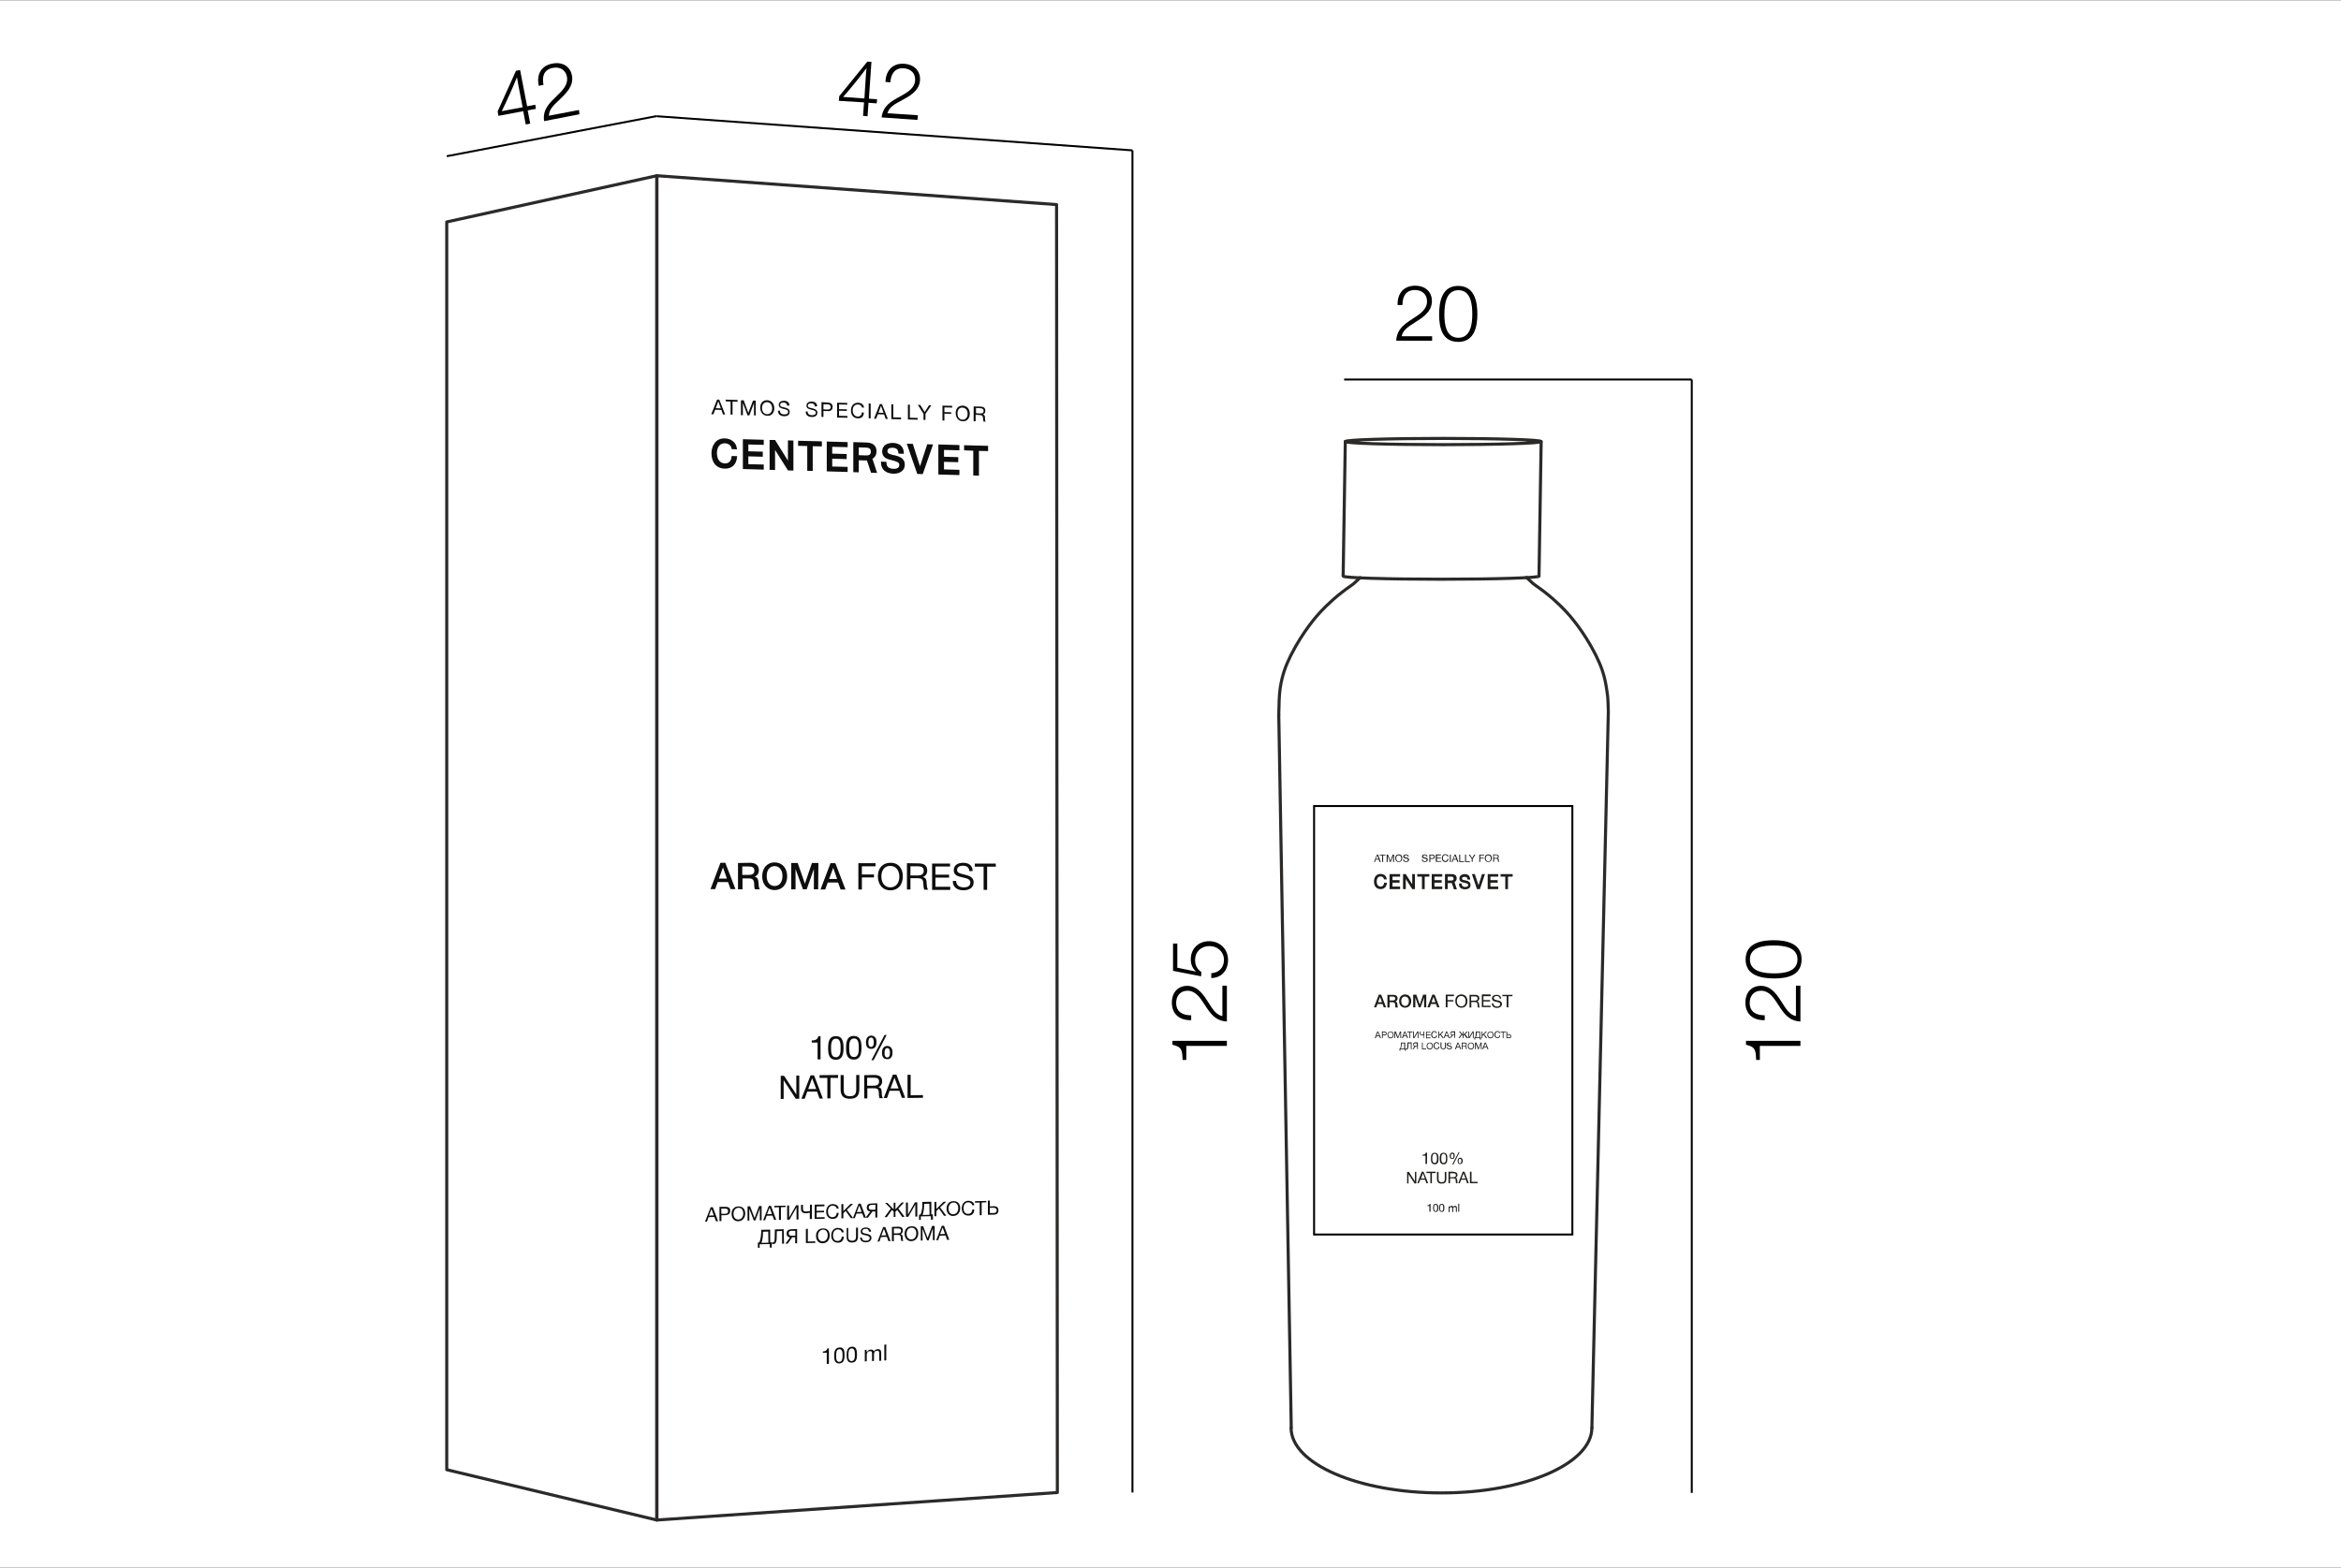 <?xml version="1.0" encoding="utf-8"?>
<!-- Generator: Adobe Illustrator 24.2.3, SVG Export Plug-In . SVG Version: 6.00 Build 0)  -->
<svg version="1.1" id="Слой_1" xmlns="http://www.w3.org/2000/svg" xmlns:xlink="http://www.w3.org/1999/xlink" x="0px" y="0px"
	 viewBox="0 0 1200 804" style="enable-background:new 0 0 1200 804;" xml:space="preserve">
<rect x="0" y="0" width="1200" height="804" fill="#808080" stroke="none"/>
<style type="text/css">
	.st0{fill:#FFFFFF;}
	.st1{fill:none;stroke:#2B2A29;stroke-width:1.581;stroke-linecap:round;stroke-linejoin:round;stroke-miterlimit:10;}
	.st2{fill:none;stroke:#000000;stroke-miterlimit:10;}
	.st3{enable-background:new    ;}
	.st4{fill:#1D1D1B;}
	.st5{fill:#0D0D0D;}
</style>
<rect y="0.2" class="st0" width="1200" height="803.6"/>
<g>
	<polygon class="st1" points="336.7,779.4 229,753.6 229,113.8 336.7,90.1 	"/>
	<polygon class="st1" points="542,765.3 336.7,779.4 336.7,90.1 541.6,104.9 	"/>
	<ellipse class="st1" cx="739.8" cy="226.4" rx="50.2" ry="1.6"/>
	<path class="st1" d="M788.9,295.4c0,0.9-22.5,1.6-50.2,1.6s-50.2-0.7-50.2-1.6"/>
	<line class="st1" x1="688.5" y1="295.2" x2="689.6" y2="226.4"/>
	<line class="st1" x1="788.9" y1="295.2" x2="790" y2="226.4"/>
	<path class="st1" d="M816,732.1c0,18.4-34.5,33.4-77.1,33.4s-77.1-14.9-77.1-33.4"/>
	<line class="st1" x1="661.9" y1="732.1" x2="655.5" y2="366.6"/>
	<path class="st1" d="M816,732.1l8.4-365.8c0-0.4,0.1-2.1,0-2.6c-0.2-6.5-0.2-6.1-0.9-10.8c-1.1-7.1-2.8-11.5-5.5-17
		c-6.4-12.7-13.8-20.8-15.5-22.6c-3.5-3.7-8.5-8.4-15.2-13c-0.6-0.4-1.1-0.8-1.6-1.2l-3.2-3"/>
	<path class="st1" d="M655.5,366.6c0.2-6.5,0.1-8.9,0.7-13.6c1.1-7.1,2.8-11.5,5.5-17c6.4-12.7,13.8-20.8,15.5-22.6
		c3.5-3.7,8.5-8.4,15.2-13c0.6-0.4,1.1-0.8,1.6-1.2l3.2-3"/>
	<line class="st2" x1="689" y1="194.6" x2="867.2" y2="194.6"/>
	<line class="st2" x1="867.2" y1="765.5" x2="867.2" y2="194.6"/>
	<g class="st3">
		<path d="M734.1,174.7h-18.4c0.4-6.1,4.2-8.5,8.8-11.5c3.2-2.1,7-4.4,7-8.7c0-3.5-2.5-5.8-6.2-5.8c-4.8,0-6.4,3.5-6.4,7.7h-2.5
			v-0.4c0-5.9,3.4-9.5,9-9.5c5.2,0,8.6,3.1,8.6,7.9c0,5.6-5,8.6-9.1,11.2c-2.7,1.7-5.8,3.6-6.4,6.8c0.3,0,0.5,0,0.7,0h14.9V174.7z"
			/>
		<path d="M757.3,161.1c0,6.7-1.7,14.2-9.8,14.2c-8.3,0-9.8-7.4-9.8-14c0-6.5,1.4-14.7,9.7-14.7
			C755.8,146.6,757.3,154.5,757.3,161.1z M740.4,161.4c0,4.8,0.8,11.8,7.2,11.8c6.4,0,7.1-7.4,7.1-12.2c0-4.8-0.7-12.2-7.1-12.2
			C741,148.8,740.4,156.5,740.4,161.4z"/>
	</g>
	<g class="st3">
		<path d="M922.9,533.7v2.6h-20.8v7.2h-1.9c-0.2-4.8-0.2-6.7-5.2-7.8v-2H922.9z"/>
		<path d="M922.9,505.4v18.4c-6.1-0.4-8.5-4.2-11.5-8.8c-2.1-3.2-4.4-7-8.7-7c-3.5,0-5.8,2.5-5.8,6.2c0,4.8,3.5,6.4,7.7,6.4v2.5
			h-0.4c-5.9,0-9.5-3.4-9.5-9c0-5.2,3.1-8.6,7.9-8.6c5.6,0,8.6,5,11.2,9.1c1.7,2.7,3.6,5.8,6.8,6.4c0-0.3,0-0.5,0-0.7v-14.9H922.9z"
			/>
		<path d="M909.3,482.1c6.7,0,14.2,1.7,14.2,9.8c0,8.3-7.4,9.8-14,9.8c-6.5,0-14.7-1.4-14.7-9.7
			C894.8,483.6,902.7,482.1,909.3,482.1z M909.6,499.1c4.8,0,11.8-0.8,11.8-7.2c0-6.4-7.4-7.1-12.2-7.1c-4.8,0-12.2,0.7-12.2,7.1
			C897,498.5,904.7,499.1,909.6,499.1z"/>
	</g>
	<g class="st3">
		<path d="M628.9,533.7v2.6h-20.8v7.2h-1.9c-0.2-4.8-0.2-6.7-5.2-7.8v-2H628.9z"/>
		<path d="M628.9,505.4v18.4c-6.1-0.4-8.5-4.2-11.5-8.8c-2.1-3.2-4.4-7-8.7-7c-3.5,0-5.8,2.5-5.8,6.2c0,4.8,3.5,6.4,7.7,6.4v2.5
			h-0.4c-5.9,0-9.5-3.4-9.5-9c0-5.2,3.1-8.6,7.9-8.6c5.6,0,8.6,5,11.2,9.1c1.7,2.7,3.6,5.8,6.8,6.4c0-0.3,0-0.5,0-0.7v-14.9H628.9z"
			/>
		<path d="M603.5,484.1v12.1l9.7,2c-2-1.6-2.8-3.8-2.8-6.4c0-5.3,3.9-9.2,9.4-9.2c5.5,0,9.7,4,9.7,9.6c0,5.5-3.4,9.2-8.6,9.3v-2.5
			c3.9-0.2,6.5-2.8,6.5-6.8c0-4.1-3.2-7.1-7.4-7.1c-4.4,0-7.4,3-7.4,7.1c0,2.7,1,4.7,3.2,6.2l-0.1,2.2l-14.4-2.8v-14H603.5z"/>
	</g>
	<line class="st2" x1="229" y1="80.1" x2="336.7" y2="59.5"/>
	<line class="st2" x1="580.5" y1="77.1" x2="336.7" y2="59.6"/>
	<line class="st2" x1="580.5" y1="77.1" x2="580.5" y2="765.3"/>
	<g class="st3">
		<path d="M449.4,53l-4.2-0.3l-0.5,6.9l-2.3-0.2l0.5-6.9L430,51.7l0.2-2.4l14.4-17.7l2.1,0.1l-1.3,18.9l4.2,0.3L449.4,53z
			 M443.8,39.5c0.1-2.1,0.2-2.7,0.4-4.6c-3.8,5.1-7.8,10-12,14.8l10.9,0.8L443.8,39.5z"/>
		<path d="M470.3,61.5l-18.4-1.3c0.8-6,4.8-8.2,9.6-10.8c3.3-1.9,7.3-3.9,7.6-8.2c0.2-3.5-2.1-5.9-5.8-6.2c-4.8-0.3-6.6,3.1-6.9,7.2
			l-2.5-0.2l0-0.4c0.4-5.9,4.1-9.3,9.6-8.9c5.2,0.4,8.4,3.7,8.1,8.5c-0.4,5.5-5.5,8.2-9.8,10.5c-2.8,1.5-6.1,3.2-6.9,6.4
			c0.3,0,0.5,0,0.7,0l14.9,1L470.3,61.5z"/>
	</g>
	<g class="st3">
		<path d="M274.7,55.8l-4.2,0.8l1.3,6.8l-2.3,0.4l-1.3-6.8l-12.7,2.4l-0.4-2.3l9.4-20.8l2.1-0.4l3.6,18.6l4.2-0.8L274.7,55.8z
			 M265.8,44.1c-0.4-2.1-0.5-2.6-0.8-4.5c-2.4,5.9-5,11.7-7.8,17.4l10.7-2L265.8,44.1z"/>
		<path d="M297,58.6l-18.1,3.5c-0.8-6,2.6-9.1,6.5-12.9c2.7-2.6,6-5.7,5.2-9.9c-0.7-3.4-3.5-5.2-7.2-4.5c-4.8,0.9-5.6,4.7-4.8,8.7
			l-2.4,0.5l-0.1-0.4c-1.1-5.8,1.6-10,7.1-11c5.1-1,9.1,1.4,10,6.2c1,5.5-3.3,9.3-6.8,12.7c-2.3,2.2-5.1,4.6-5,7.9
			c0.3-0.1,0.5-0.1,0.7-0.2l14.7-2.8L297,58.6z"/>
	</g>
</g>
<g>
	<rect x="673.6" y="413.3" class="st2" width="132.4" height="219.7"/>
	<g class="st3">
		<path class="st4" d="M707.9,532.3h-0.5l-0.4-1h-1.4l-0.4,1h-0.5l1.3-3.4h0.5L707.9,532.3z M706.3,529.3l-0.6,1.6h1.2L706.3,529.3z
			"/>
		<path class="st4" d="M709.7,528.9c0.6,0,1.1,0.3,1.1,1c0,0.8-0.5,1-1.1,1h-0.9v1.4h-0.4v-3.4H709.7z M708.7,530.5h0.9
			c0.4,0,0.8-0.1,0.8-0.6c0-0.5-0.4-0.6-0.8-0.6h-0.8V530.5z"/>
		<path class="st4" d="M714.4,530.6c0,1-0.5,1.8-1.6,1.8c-1.1,0-1.6-0.8-1.6-1.8c0-1,0.6-1.7,1.6-1.7
			C713.8,528.8,714.4,529.6,714.4,530.6z M711.6,530.6c0,0.8,0.5,1.4,1.2,1.4c0.7,0,1.2-0.5,1.2-1.4c0-0.8-0.5-1.4-1.2-1.4
			C711.9,529.2,711.6,529.9,711.6,530.6z"/>
		<path class="st4" d="M715.5,528.9l1.1,2.9l1-2.9h0.6v3.4h-0.4v-2.8l-1.1,2.8h-0.4l-1.1-2.8v2.8h-0.4v-3.4H715.5z"/>
		<path class="st4" d="M721.8,532.3h-0.5l-0.4-1h-1.4l-0.4,1h-0.5l1.3-3.4h0.5L721.8,532.3z M720.2,529.3l-0.6,1.6h1.2L720.2,529.3z
			"/>
		<path class="st4" d="M724,529.3h-1.1v3h-0.4v-3h-1.1v-0.4h2.7V529.3z"/>
		<path class="st4" d="M724.4,528.9h0.4v2.9h0l1.7-2.9h0.6v3.4h-0.4v-2.9h0l-1.7,2.9h-0.6V528.9z"/>
		<path class="st4" d="M729.8,532.3v-1.5c-0.2,0-0.6,0.1-0.9,0.1c-1,0-1.2-0.7-1.2-1v-1h0.4v0.9c0,0.3,0.1,0.7,0.7,0.7
			c0.4,0,0.8-0.1,0.9-0.1v-1.5h0.4v3.4H729.8z"/>
		<path class="st4" d="M733.3,529.3h-1.9v1.1h1.8v0.4h-1.8v1.2h1.9v0.4H731v-3.4h2.3V529.3z"/>
		<path class="st4" d="M735.2,532.3c-1,0-1.6-0.7-1.6-1.8c0-1,0.6-1.8,1.6-1.8c0.7,0,1.3,0.4,1.4,1.1h-0.4c-0.1-0.4-0.5-0.7-1-0.7
			c-0.8,0-1.1,0.7-1.1,1.4c0,0.9,0.4,1.4,1.1,1.4c0.6,0,0.9-0.3,1-1h0.4C736.6,531.9,736.1,532.3,735.2,532.3z"/>
		<path class="st4" d="M738.6,530.3l1.5,2h-0.6l-1.2-1.7l-0.6,0.5v1.2h-0.4v-3.4h0.4v1.7l1.7-1.7h0.6L738.6,530.3z"/>
		<path class="st4" d="M743.1,532.3h-0.5l-0.4-1h-1.4l-0.4,1H740l1.3-3.4h0.5L743.1,532.3z M741.6,529.3l-0.6,1.6h1.2L741.6,529.3z"
			/>
		<path class="st4" d="M743.6,532.3h-0.5l1.1-1.5c-0.5-0.1-0.8-0.4-0.8-1c0-0.6,0.4-1,1.1-1h1.4v3.4h-0.4v-1.4h-0.7L743.6,532.3z
			 M745.4,529.3h-0.9c-0.5,0-0.8,0.2-0.8,0.6c0,0.4,0.3,0.6,0.8,0.6h0.9V529.3z"/>
		<path class="st4" d="M751.8,532.3l-1.2-1.7l-0.4,0.4v1.3h-0.4V531l-0.4-0.4l-1.2,1.7h-0.6l1.5-2l-1.3-1.4h0.6l1.5,1.6v-1.6h0.4
			v1.6l1.5-1.6h0.6l-1.3,1.4l1.5,2H751.8z"/>
		<path class="st4" d="M752.7,528.9h0.4v2.9h0l1.7-2.9h0.6v3.4h-0.4v-2.9h0l-1.7,2.9h-0.6V528.9z"/>
		<path class="st4" d="M758.6,533.1v-0.8h-2.4v0.8h-0.4v-1.2h0.3c0.3-0.5,0.4-1.4,0.4-2.3v-0.7h2.2v3h0.4v1.2H758.6z M758.2,529.3
			H757v0.5c0,0.8-0.2,1.7-0.4,2.1h1.7V529.3z"/>
		<path class="st4" d="M760.8,530.3l1.5,2h-0.6l-1.2-1.7l-0.6,0.5v1.2h-0.4v-3.4h0.4v1.7l1.7-1.7h0.6L760.8,530.3z"/>
		<path class="st4" d="M765.6,530.6c0,1-0.5,1.8-1.6,1.8c-1.1,0-1.6-0.8-1.6-1.8c0-1,0.6-1.7,1.6-1.7
			C765,528.8,765.6,529.6,765.6,530.6z M762.8,530.6c0,0.8,0.5,1.4,1.2,1.4c0.7,0,1.2-0.5,1.2-1.4c0-0.8-0.5-1.4-1.2-1.4
			C763.2,529.2,762.8,529.9,762.8,530.6z"/>
		<path class="st4" d="M767.6,532.3c-1,0-1.6-0.7-1.6-1.8c0-1,0.6-1.8,1.6-1.8c0.7,0,1.3,0.4,1.4,1.1h-0.4c-0.1-0.4-0.5-0.7-1-0.7
			c-0.8,0-1.1,0.7-1.1,1.4c0,0.9,0.4,1.4,1.1,1.4c0.6,0,0.9-0.3,1-1h0.4C769,531.9,768.4,532.3,767.6,532.3z"/>
		<path class="st4" d="M771.8,529.3h-1.1v3h-0.4v-3h-1.1v-0.4h2.7V529.3z"/>
		<path class="st4" d="M773.7,532.3h-1.5v-3.4h0.4v1.4h1c0.7,0,1,0.4,1,1C774.7,531.9,774.4,532.3,773.7,532.3z M773.5,530.7h-0.9
			v1.2h0.9c0.5,0,0.7-0.2,0.7-0.6C774.3,530.9,774,530.7,773.5,530.7z"/>
	</g>
	<g class="st3">
		<path class="st4" d="M720.2,538.8V538h-2.4v0.8h-0.4v-1.2h0.3c0.3-0.5,0.4-1.4,0.4-2.3v-0.7h2.2v3h0.4v1.2H720.2z M719.8,535h-1.3
			v0.5c0,0.8-0.2,1.7-0.4,2.1h1.7V535z"/>
		<path class="st4" d="M723.6,538h-0.4v-3h-1.2l-0.1,1.9c0,0.7-0.3,1.2-0.8,1.2c-0.1,0-0.2,0-0.3-0.1v-0.4c0.1,0,0.2,0,0.2,0
			c0.2,0,0.4-0.1,0.4-1l0.1-2.1h2.1V538z"/>
		<path class="st4" d="M724.5,538H724l1.1-1.5c-0.5-0.1-0.8-0.4-0.8-1c0-0.6,0.4-1,1.1-1h1.4v3.4h-0.4v-1.4h-0.7L724.5,538z
			 M726.3,535h-0.9c-0.5,0-0.8,0.2-0.8,0.6c0,0.4,0.3,0.6,0.8,0.6h0.9V535z"/>
		<path class="st4" d="M731.1,538h-2.2v-3.4h0.4v3h1.8V538z"/>
		<path class="st4" d="M734.5,536.3c0,1-0.5,1.8-1.6,1.8c-1.1,0-1.6-0.8-1.6-1.8c0-1,0.6-1.7,1.6-1.7
			C733.9,534.5,734.5,535.3,734.5,536.3z M731.7,536.3c0,0.8,0.5,1.4,1.2,1.4c0.7,0,1.2-0.5,1.2-1.4c0-0.8-0.5-1.4-1.2-1.4
			C732.1,534.9,731.7,535.6,731.7,536.3z"/>
		<path class="st4" d="M736.4,538c-1,0-1.6-0.7-1.6-1.8c0-1,0.6-1.8,1.6-1.8c0.7,0,1.3,0.4,1.4,1.1h-0.4c-0.1-0.4-0.5-0.7-1-0.7
			c-0.8,0-1.1,0.7-1.1,1.4c0,0.9,0.4,1.4,1.1,1.4c0.6,0,0.9-0.3,1-1h0.4C737.8,537.6,737.3,538,736.4,538z"/>
		<path class="st4" d="M738.9,534.6v2.1c0,0.6,0.3,0.9,0.9,0.9c0.7,0,0.9-0.3,0.9-0.9v-2.1h0.5v2c0,0.9-0.3,1.4-1.4,1.4
			c-1,0-1.4-0.5-1.4-1.4v-2.1H738.9z"/>
		<path class="st4" d="M743.8,535.6c-0.1-0.5-0.3-0.7-0.8-0.7c-0.5,0-0.8,0.2-0.8,0.6c0,0.4,0.4,0.5,0.9,0.6c0.5,0.1,1.2,0.3,1.2,1
			c0,0.7-0.7,1-1.3,1c-0.8,0-1.4-0.4-1.4-1.2h0.4c0,0.6,0.5,0.8,1,0.8c0.4,0,0.8-0.1,0.8-0.6c0-0.4-0.4-0.5-1-0.6
			c-0.5-0.1-1.2-0.2-1.2-0.9c0-0.7,0.6-1,1.2-1c0.7,0,1.2,0.3,1.2,1.1H743.8z"/>
		<path class="st4" d="M749,538h-0.5l-0.4-1h-1.4l-0.4,1h-0.5l1.3-3.4h0.5L749,538z M747.4,535l-0.6,1.6h1.2L747.4,535z"/>
		<path class="st4" d="M750.8,534.6c0.6,0,1.1,0.2,1.1,0.9c0,0.4-0.2,0.7-0.6,0.8c0.5,0.1,0.5,0.4,0.5,0.8c0,0.3,0,0.6,0.2,0.8h-0.5
			c-0.1-0.2-0.1-0.5-0.1-0.7c0-0.6-0.2-0.7-0.8-0.7h-0.9v1.5h-0.4v-3.4H750.8z M749.8,536.2h0.8c0.4,0,0.9,0,0.9-0.6
			c0-0.5-0.4-0.6-0.8-0.6h-1V536.2z"/>
		<path class="st4" d="M755.6,536.3c0,1-0.5,1.8-1.6,1.8c-1.1,0-1.6-0.8-1.6-1.8c0-1,0.6-1.7,1.6-1.7
			C755,534.5,755.6,535.3,755.6,536.3z M752.8,536.3c0,0.8,0.5,1.4,1.2,1.4c0.7,0,1.2-0.5,1.2-1.4c0-0.8-0.5-1.4-1.2-1.4
			C753.2,534.9,752.8,535.6,752.8,536.3z"/>
		<path class="st4" d="M756.8,534.6l1.1,2.9l1-2.9h0.6v3.4h-0.4v-2.8L758,538h-0.4l-1.1-2.8v2.8h-0.4v-3.4H756.8z"/>
		<path class="st4" d="M763,538h-0.5l-0.4-1h-1.4l-0.4,1h-0.5l1.3-3.4h0.5L763,538z M761.4,535l-0.6,1.6h1.2L761.4,535z"/>
	</g>
	<g>
		<g class="st3">
			<path class="st4" d="M733.2,621.3h-0.5v-2.9h-1V618c0.6,0,1-0.1,1.2-0.7h0.4V621.3z"/>
			<path class="st4" d="M737.3,619.4c0,1-0.2,2-1.3,2c-1.2,0-1.4-1-1.4-2s0.1-2.1,1.3-2.1C737.2,617.3,737.3,618.4,737.3,619.4z
				 M735.1,619.4c0,0.6,0,1.6,0.8,1.6s0.8-1,0.8-1.6c0-0.6,0-1.7-0.8-1.7C735.1,617.7,735.1,618.8,735.1,619.4z"/>
			<path class="st4" d="M740.4,619.4c0,1-0.2,2-1.3,2c-1.2,0-1.4-1-1.4-2s0.1-2.1,1.3-2.1C740.3,617.3,740.4,618.4,740.4,619.4z
				 M738.2,619.4c0,0.6,0,1.6,0.8,1.6s0.8-1,0.8-1.6c0-0.6,0-1.7-0.8-1.7C738.2,617.7,738.2,618.8,738.2,619.4z"/>
			<path class="st4" d="M743.1,618.8c0.3-0.3,0.5-0.5,1-0.5c0.4,0,0.7,0.2,0.8,0.5c0.2-0.3,0.5-0.5,1-0.5c0.6,0,0.9,0.4,0.9,1v2.1
				h-0.5v-1.8c0-0.4-0.1-0.7-0.6-0.7c-0.6,0-0.8,0.4-0.8,0.9v1.7h-0.5v-1.9c0-0.4-0.1-0.7-0.5-0.7c-0.6,0-0.8,0.5-0.8,1v1.6h-0.5
				v-2.9h0.5V618.8z"/>
			<path class="st4" d="M748,621.3h-0.5v-4.1h0.5V621.3z"/>
		</g>
		<g class="st3">
			<path class="st4" d="M731.5,596.8h-0.8v-4.2h-1.5v-0.5c0.9,0,1.5-0.2,1.7-1.1h0.6V596.8z"/>
			<path class="st4" d="M737.4,594.1c0,1.4-0.2,2.9-1.9,2.9c-1.8,0-2-1.5-2-2.9s0.1-3,1.9-3C737.2,591,737.4,592.7,737.4,594.1z
				 M734.2,594c0,0.9,0,2.3,1.2,2.3s1.2-1.5,1.2-2.3c0-0.9,0-2.4-1.2-2.4S734.2,593.2,734.2,594z"/>
			<path class="st4" d="M741.9,594.1c0,1.4-0.2,2.9-1.9,2.9c-1.8,0-2-1.5-2-2.9s0.1-3,1.9-3C741.8,591,741.9,592.7,741.9,594.1z
				 M738.8,594c0,0.9,0,2.3,1.2,2.3s1.2-1.5,1.2-2.3c0-0.9,0-2.4-1.2-2.4S738.8,593.2,738.8,594z"/>
			<path class="st4" d="M745.7,592.6c0,1.1-0.5,1.7-1.3,1.7c-0.9,0-1.3-0.6-1.3-1.7c0-1,0.5-1.6,1.4-1.6
				C745.2,591,745.7,591.5,745.7,592.6z M743.7,592.7c0,0.8,0.2,1.2,0.7,1.2c0.6,0,0.7-0.7,0.7-1.2c0-0.8-0.2-1.1-0.7-1.1
				C743.9,591.5,743.7,591.9,743.7,592.7z M745,597.1h-0.6l3.3-6.3h0.5L745,597.1z M749.8,595.2c0,1.1-0.5,1.7-1.3,1.7
				c-0.9,0-1.3-0.6-1.3-1.7c0-1,0.5-1.6,1.4-1.6C749.3,593.7,749.8,594.2,749.8,595.2z M747.7,595.3c0,0.8,0.2,1.2,0.7,1.2
				c0.6,0,0.7-0.7,0.7-1.2c0-0.8-0.2-1.1-0.7-1.1C748,594.1,747.7,594.5,747.7,595.3z"/>
		</g>
		<g class="st3">
			<path class="st4" d="M722.2,600.9l3.1,4.8v-4.8h0.7v5.9h-0.9l-3.1-4.7v4.7h-0.7v-5.9H722.2z"/>
			<path class="st4" d="M732.1,606.7h-0.9l-0.7-1.8h-2.5l-0.7,1.8h-0.8l2.3-5.9h0.9L732.1,606.7z M729.4,601.6l-1,2.7h2L729.4,601.6
				z"/>
			<path class="st4" d="M736,601.5h-2v5.2h-0.8v-5.2h-2v-0.7h4.7V601.5z"/>
			<path class="st4" d="M737.4,600.9v3.7c0,1.1,0.5,1.6,1.6,1.6c1.2,0,1.6-0.6,1.6-1.6v-3.7h0.8v3.5c0,1.6-0.6,2.5-2.4,2.5
				c-1.7,0-2.4-0.8-2.4-2.4v-3.6H737.4z"/>
			<path class="st4" d="M745.1,600.9c1.1,0,2,0.4,2,1.6c0,0.7-0.4,1.2-1,1.4c0.8,0.2,0.9,0.7,0.9,1.4c0,0.5,0,1.1,0.3,1.4h-0.9
				c-0.2-0.3-0.2-1-0.2-1.3c0-1-0.3-1.2-1.4-1.2h-1.5v2.5h-0.8v-5.9H745.1z M743.3,603.6h1.5c0.8,0,1.5-0.1,1.5-1c0-0.9-0.6-1-1.3-1
				h-1.7V603.6z"/>
			<path class="st4" d="M752.9,606.7h-0.9l-0.6-1.8H749l-0.7,1.8h-0.8l2.3-5.9h0.9L752.9,606.7z M750.2,601.6l-1,2.7h2L750.2,601.6z
				"/>
			<path class="st4" d="M757.4,606.7h-3.9v-5.9h0.8v5.2h3.1V606.7z"/>
		</g>
	</g>
	<g>
		<g id="Слой_x0020_1_6_">
			<g id="_2770781194240_6_">
				<path class="st4" d="M707.7,455.9c-2.1,0-3.4-1.5-3.4-3.9c0-1,0.3-2,0.8-2.7c0.6-0.8,1.5-1.2,2.6-1.2c0.7,0,1.4,0.2,2,0.6
					s1,1.1,1.1,1.9v0.3h-1.4v-0.2c-0.2-0.8-0.8-1.3-1.7-1.3c-1.5,0-2,1.3-2,2.6c0,1.6,0.8,2.6,2,2.6c1,0,1.6-0.6,1.8-1.8v-0.2h1.4
					v0.3C710.7,454.8,709.5,455.9,707.7,455.9z"/>
				<polygon class="st4" points="712.3,448.2 712.3,455.9 717.7,455.9 717.7,454.6 713.8,454.6 713.8,452.6 717.4,452.6 
					717.4,451.3 713.8,451.3 713.8,449.5 717.7,449.5 717.7,448.2 				"/>
				<polygon class="st4" points="733.9,448.2 733.9,455.9 739.3,455.9 739.3,454.6 735.3,454.6 735.3,452.6 739,452.6 739,451.3 
					735.3,451.3 735.3,449.5 739.3,449.5 739.3,448.2 				"/>
				<polygon class="st4" points="723.9,448.2 723.9,453.4 720.6,448.2 719.2,448.2 719.2,455.9 720.6,455.9 720.6,450.7 
					723.9,455.9 725.3,455.9 725.3,448.2 				"/>
				<polygon class="st4" points="726.5,448.2 726.5,449.5 728.9,449.5 728.9,455.9 730.3,455.9 730.3,449.5 732.7,449.5 
					732.7,448.2 				"/>
				<path class="st4" d="M751,456c-1,0-1.8-0.3-2.3-0.7c-0.6-0.5-0.8-1.2-0.8-2V453h1.4v0.3c0,1,0.6,1.5,1.8,1.5
					c1.3,0,1.5-0.7,1.5-1c0-0.7-0.6-0.8-1.7-1.1l-0.4-0.1c-1.1-0.2-2.4-0.5-2.4-2.1c0-0.8,0.3-1.4,0.9-1.8c0.5-0.3,1.1-0.5,1.8-0.5
					c1.7,0,2.7,0.9,2.8,2.5l0,0v0.3h-1.4v-0.2c-0.1-0.9-0.5-1.2-1.5-1.2c-0.6,0-1.3,0.2-1.3,0.9c0,0.5,0.5,0.7,1.6,0.9l0,0h0.1
					c1,0.2,2.7,0.6,2.7,2.3c0,0.6-0.2,1.2-0.6,1.6C753,455.5,752.3,456,751,456L751,456z"/>
				<polygon class="st4" points="759.7,448.2 757.9,453.9 756,448.2 754.5,448.2 757.1,455.9 758.6,455.9 761.2,448.2 				"/>
				<polygon class="st4" points="762.6,448.2 762.6,455.9 768,455.9 768,454.6 764,454.6 764,452.6 767.7,452.6 767.7,451.3 
					764,451.3 764,449.5 768,449.5 768,448.2 				"/>
				<polygon class="st4" points="769.2,448.2 769.2,449.5 771.6,449.5 771.6,455.9 773,455.9 773,449.5 775.4,449.5 775.4,448.2 
									"/>
				<path class="st4" d="M743.6,451.5h-1.5v-2h1.7c0.7,0,1.3,0.1,1.3,1C745.2,451.4,744.5,451.5,743.6,451.5z M745.6,452.3
					C745.7,452.3,745.7,452.3,745.6,452.3c0.7-0.4,1.1-1.1,1.1-1.9c0-1.5-0.9-2.2-2.6-2.2h-3.4v7.7h1.4v-3.1h1.6c0.2,0,0.3,0,0.5,0
					l1.1,3.2h1.5L745.6,452.3L745.6,452.3z"/>
			</g>
		</g>
		<g class="st3">
			<path class="st4" d="M707.8,442h-0.6l-0.4-1.2h-1.6l-0.4,1.2h-0.5l1.5-3.8h0.6L707.8,442z M706,438.6l-0.7,1.8h1.3L706,438.6z"/>
			<path class="st4" d="M710.3,438.6h-1.3v3.4h-0.5v-3.4h-1.3v-0.4h3V438.6z"/>
			<path class="st4" d="M711.5,438.2l1.2,3.2l1.2-3.2h0.7v3.8h-0.5v-3.2l-1.2,3.2h-0.4l-1.2-3.2v3.2h-0.5v-3.8H711.5z"/>
			<path class="st4" d="M718.8,440c0,1.1-0.6,2-1.8,2c-1.2,0-1.8-0.9-1.8-2c0-1.2,0.7-1.9,1.8-1.9
				C718.2,438.1,718.8,438.9,718.8,440z M715.7,440.1c0,0.9,0.5,1.6,1.3,1.6c0.8,0,1.3-0.6,1.3-1.6c0-0.9-0.5-1.5-1.3-1.5
				C716.1,438.5,715.7,439.2,715.7,440.1z"/>
			<path class="st4" d="M721.7,439.3c-0.1-0.5-0.4-0.8-0.9-0.8c-0.5,0-0.9,0.2-0.9,0.6c0,0.4,0.4,0.5,1,0.6c0.6,0.1,1.4,0.3,1.4,1.1
				c0,0.8-0.8,1.2-1.5,1.2c-0.9,0-1.6-0.4-1.6-1.3h0.5c0,0.7,0.5,0.9,1.1,0.9c0.4,0,0.9-0.2,0.9-0.7c0-0.5-0.5-0.6-1.1-0.7
				c-0.6-0.1-1.3-0.2-1.3-1c0-0.8,0.7-1.1,1.4-1.1c0.8,0,1.4,0.4,1.4,1.2H721.7z"/>
		</g>
		<g class="st3">
			<path class="st4" d="M731.3,439.3c-0.1-0.5-0.4-0.8-0.9-0.8c-0.5,0-0.9,0.2-0.9,0.6c0,0.4,0.4,0.5,1,0.6c0.6,0.1,1.4,0.3,1.4,1.1
				c0,0.8-0.8,1.2-1.5,1.2c-0.9,0-1.6-0.4-1.6-1.3h0.5c0,0.7,0.5,0.9,1.1,0.9c0.4,0,0.9-0.2,0.9-0.7c0-0.5-0.5-0.6-1.1-0.7
				c-0.6-0.1-1.3-0.2-1.3-1c0-0.8,0.7-1.1,1.4-1.1c0.8,0,1.4,0.4,1.4,1.2H731.3z"/>
			<path class="st4" d="M734.2,438.2c0.7,0,1.3,0.3,1.3,1.1c0,0.9-0.6,1.1-1.3,1.1h-1v1.6h-0.5v-3.8H734.2z M733.1,440h1
				c0.5,0,0.9-0.1,0.9-0.7c0-0.6-0.4-0.7-0.9-0.7h-0.9V440z"/>
			<path class="st4" d="M738.7,438.6h-2.1v1.2h2v0.4h-2v1.3h2.2v0.4H736v-3.8h2.6V438.6z"/>
			<path class="st4" d="M740.9,442c-1.1,0-1.8-0.8-1.8-2c0-1.1,0.6-2,1.8-2c0.7,0,1.5,0.4,1.6,1.2H742c-0.1-0.5-0.5-0.8-1.1-0.8
				c-0.9,0-1.3,0.8-1.3,1.5c0,1,0.5,1.6,1.3,1.6c0.6,0,1-0.4,1.1-1.1h0.5C742.4,441.5,741.8,442,740.9,442z"/>
			<path class="st4" d="M743.7,442h-0.5v-3.8h0.5V442z"/>
			<path class="st4" d="M747.6,442H747l-0.4-1.2H745l-0.4,1.2h-0.5l1.5-3.8h0.6L747.6,442z M745.8,438.6l-0.7,1.8h1.3L745.8,438.6z"
				/>
			<path class="st4" d="M750.5,442H748v-3.8h0.5v3.4h2V442z"/>
			<path class="st4" d="M753.5,442H751v-3.8h0.5v3.4h2V442z"/>
			<path class="st4" d="M754.9,440.4v1.5h-0.5v-1.5l-1.5-2.2h0.6l1.1,1.8l1.1-1.8h0.6L754.9,440.4z"/>
			<path class="st4" d="M760.8,438.6h-2v1.2h1.8v0.4h-1.8v1.8h-0.5v-3.8h2.5V438.6z"/>
			<path class="st4" d="M764.7,440c0,1.1-0.6,2-1.8,2c-1.2,0-1.8-0.9-1.8-2c0-1.2,0.7-1.9,1.8-1.9
				C764.1,438.1,764.7,438.9,764.7,440z M761.6,440.1c0,0.9,0.5,1.6,1.3,1.6c0.8,0,1.3-0.6,1.3-1.6c0-0.9-0.5-1.5-1.3-1.5
				C762,438.5,761.6,439.2,761.6,440.1z"/>
			<path class="st4" d="M767,438.2c0.7,0,1.3,0.2,1.3,1c0,0.4-0.3,0.8-0.6,0.9c0.5,0.1,0.6,0.5,0.6,0.9c0,0.3,0,0.7,0.2,0.9h-0.6
				c-0.1-0.2-0.1-0.6-0.1-0.8c0-0.6-0.2-0.8-0.9-0.8h-1v1.6h-0.5v-3.8H767z M765.9,439.9h0.9c0.5,0,1,0,1-0.7c0-0.6-0.4-0.7-0.9-0.7
				h-1.1V439.9z"/>
		</g>
	</g>
	<g class="st3">
		<path class="st4" d="M710.5,516.5h-1.2l-0.6-1.7h-2.6l-0.6,1.7h-1.2l2.5-6.5h1.2L710.5,516.5z M707.4,511.2l-1,2.7h2L707.4,511.2z
			"/>
		<path class="st4" d="M714.2,510.1c1.2,0,2.2,0.5,2.2,1.8c0,0.8-0.4,1.4-1.1,1.6c0.8,0.2,0.9,0.8,1,1.5c0.1,0.8,0.1,1.3,0.3,1.6
			h-1.2c-0.2-0.2-0.2-0.7-0.2-1.3c-0.1-1-0.3-1.4-1.4-1.4h-1.5v2.7h-1.1v-6.5H714.2z M712.2,513h1.5c0.7,0,1.5-0.1,1.5-1
			c0-0.9-0.7-1-1.3-1h-1.6V513z"/>
		<path class="st4" d="M723.4,513.3c0,2-1.3,3.4-3.1,3.4c-1.9,0-3.1-1.4-3.1-3.4c0-1.9,1.1-3.4,3.1-3.4
			C722.1,509.9,723.4,511.3,723.4,513.3z M718.3,513.3c0,1.5,0.8,2.5,2,2.5c1.2,0,1.9-1,1.9-2.4s-0.8-2.4-2-2.4
			C719.1,510.9,718.3,511.8,718.3,513.3z"/>
		<path class="st4" d="M731.1,516.5H730v-5l-1.8,5h-0.9l-1.8-5v5h-1.1v-6.5h1.6l1.8,5.1l1.7-5.1h1.6V516.5z"/>
		<path class="st4" d="M737.9,516.5h-1.2l-0.6-1.7h-2.6l-0.6,1.7h-1.2l2.5-6.5h1.2L737.9,516.5z M734.8,511.2l-1,2.7h2L734.8,511.2z
			"/>
	</g>
	<g class="st3">
		<path class="st4" d="M745.4,510.8H742v2h3v0.7h-3v3h-0.9v-6.5h4.2V510.8z"/>
		<path class="st4" d="M752.2,513.3c0,1.9-1,3.4-3.1,3.4c-2.1,0-3.1-1.6-3.1-3.5c0-2,1.2-3.3,3.1-3.3
			C751.1,509.9,752.2,511.3,752.2,513.3z M746.8,513.3c0,1.6,0.9,2.7,2.3,2.7c1.4,0,2.2-1.1,2.2-2.7c0-1.6-0.9-2.6-2.3-2.6
			C747.6,510.7,746.8,511.9,746.8,513.3z"/>
		<path class="st4" d="M756.1,510.1c1.2,0,2.2,0.4,2.2,1.8c0,0.8-0.4,1.4-1.1,1.6c0.9,0.2,0.9,0.8,1,1.6c0,0.5,0,1.2,0.4,1.5h-1
			c-0.2-0.3-0.2-1.1-0.2-1.4c-0.1-1.1-0.3-1.4-1.5-1.4h-1.7v2.8h-0.9v-6.5H756.1z M754.1,513.1h1.6c0.8,0,1.7-0.1,1.7-1.1
			c0-1-0.7-1.1-1.5-1.1h-1.8V513.1z"/>
		<path class="st4" d="M764,510.8h-3.6v2h3.4v0.7h-3.4v2.2h3.7v0.7h-4.5v-6.5h4.5V510.8z"/>
		<path class="st4" d="M768.8,512c-0.1-0.9-0.7-1.3-1.6-1.3c-0.9,0-1.5,0.4-1.5,1.1c0,0.7,0.8,0.9,1.8,1.1c1.1,0.2,2.4,0.5,2.4,1.9
			c0,1.4-1.3,2-2.5,2c-1.5,0-2.7-0.7-2.7-2.3h0.8c0,1.2,0.9,1.6,1.9,1.6c0.8,0,1.6-0.3,1.6-1.2c0-0.8-0.8-1-1.9-1.2
			c-1-0.2-2.3-0.4-2.3-1.8c0-1.3,1.2-1.8,2.3-1.8c1.4,0,2.3,0.6,2.4,2H768.8z"/>
		<path class="st4" d="M775.4,510.8h-2.2v5.7h-0.9v-5.7h-2.2v-0.7h5.2V510.8z"/>
	</g>
</g>
<g>
	<g class="st3">
		<path class="st5" d="M368.1,626.2l-1.1,0l-0.8-2.2l-3,0.1l-0.8,2.3l-1,0l2.9-7.4l1.1,0L368.1,626.2z M364.7,619.9l-1.3,3.4
			l2.5-0.1L364.7,619.9z"/>
		<path class="st5" d="M371.9,618.8c1.4,0,2.4,0.5,2.4,2c0,1.7-1.1,2.2-2.5,2.3l-2,0l0,3l-1,0l0-7.3L371.9,618.8z M369.8,622.4
			l1.8,0c0.9,0,1.6-0.3,1.6-1.4c0-1.2-0.8-1.3-1.8-1.3l-1.7,0L369.8,622.4z"/>
		<path class="st5" d="M382,622.2c0,2.1-1.2,3.9-3.5,4c-2.3,0.1-3.5-1.7-3.5-3.8c0-2.3,1.4-3.8,3.5-3.8
			C380.7,618.5,382,620,382,622.2z M376,622.4c0,1.8,1,3,2.5,2.9c1.5,0,2.5-1.3,2.5-3.1c0-1.8-1-3-2.5-2.9
			C376.8,619.4,376,620.8,376,622.4z"/>
		<path class="st5" d="M384.5,618.5l2.3,6.1l2.3-6.2l1.3,0l0,7.3l-0.9,0l0-6.1l-2.3,6.2l-0.8,0l-2.3-6l0,6.1l-0.9,0l0-7.3
			L384.5,618.5z"/>
		<path class="st5" d="M397.9,625.5l-1.1,0l-0.8-2.2l-3,0.1l-0.8,2.3l-1,0l2.9-7.4l1.1,0L397.9,625.5z M394.5,619.2l-1.3,3.4
			l2.5-0.1L394.5,619.2z"/>
		<path class="st5" d="M402.7,618.9l-2.4,0.1l0,6.5l-1,0l0-6.5l-2.4,0.1v-0.8l5.8-0.1V618.9z"/>
		<path class="st5" d="M403.5,618.1l1,0l0,6.2l0,0l3.6-6.3l1.2,0l0,7.3l-1,0l0-6.2h0l-3.6,6.3l-1.2,0L403.5,618.1z"/>
		<path class="st5" d="M415.1,625.1l0-3.3c-0.4,0.1-1.3,0.3-2,0.3c-2.2,0.1-2.5-1.4-2.5-2.2l0-2.1l1,0l0,2c0,0.6,0.1,1.5,1.6,1.4
			c0.9,0,1.6-0.2,2-0.3l0-3.2l1,0l0,7.3L415.1,625.1z"/>
		<path class="st5" d="M422.7,618.5l-4.1,0.1l0,2.3l3.8-0.1l0,0.8l-3.8,0.1l0,2.5l4.1-0.1v0.8l-5.1,0.1l0-7.3l5-0.1V618.5z"/>
		<path class="st5" d="M426.9,625c-2.1,0-3.4-1.4-3.4-3.7c0-2.1,1.2-3.9,3.4-3.9c1.4,0,2.9,0.7,3,2.3l-1,0c-0.2-1-1-1.5-2.1-1.5
			c-1.7,0-2.4,1.5-2.4,3c0,1.9,0.9,3,2.4,2.9c1.2,0,2-0.8,2.1-2.2l1,0C429.8,623.9,428.7,625,426.9,625z"/>
		<path class="st5" d="M434.1,620.3l3.2,4.3l-1.2,0l-2.6-3.7l-1.2,1.2l0,2.6l-1,0l0-7.3l1,0l0,3.6l3.7-3.7l1.3,0L434.1,620.3z"/>
		<path class="st5" d="M443.9,624.4l-1.1,0l-0.8-2.2l-3,0.1l-0.8,2.3l-1,0l2.9-7.4l1.1,0L443.9,624.4z M440.5,618.1l-1.3,3.4
			l2.5-0.1L440.5,618.1z"/>
		<path class="st5" d="M444.9,624.4l-1.2,0l2.4-3.2c-1.1-0.1-1.8-0.8-1.8-2c0-1.4,0.9-2.1,2.3-2.1l3.1-0.1l0,7.3l-1,0l0-3.1l-1.5,0
			L444.9,624.4z M448.8,617.8l-1.8,0c-1.1,0-1.6,0.4-1.7,1.3c0,0.9,0.6,1.3,1.6,1.2l1.8,0L448.8,617.8z"/>
		<path class="st5" d="M462.5,624l-2.6-3.6l-0.9,0.9l0,2.7l-0.9,0l0-2.7l-0.9-0.9l-2.6,3.7l-1.2,0l3.2-4.4l-2.9-2.9l1.2,0l3.2,3.3
			l0-3.4l0.9,0l0,3.4l3.2-3.5l1.2,0l-2.9,3.1l3.2,4.2L462.5,624z"/>
		<path class="st5" d="M464.4,616.6l1,0l0,6.2h0l3.6-6.3l1.2,0l0,7.3l-1,0l0-6.2h0l-3.6,6.3l-1.2,0L464.4,616.6z"/>
		<path class="st5" d="M477.2,625.4l0-1.8l-5.2,0.1l0,1.8l-0.9,0l0-2.7l0.7,0c0.6-1,1-3.1,1-5.1l0-1.4l4.6-0.1l0,6.5l0.8,0l0,2.7
			L477.2,625.4z M476.4,617.2l-2.7,0.1l0,1c0,1.8-0.4,3.7-0.8,4.7l3.6-0.1L476.4,617.2z"/>
		<path class="st5" d="M481.9,619.1l3.2,4.3l-1.2,0l-2.6-3.7L480,621l0,2.6l-1,0l0-7.3l1,0l0,3.6l3.7-3.7l1.3,0L481.9,619.1z"/>
		<path class="st5" d="M492.2,619.5c0,2.1-1.2,3.9-3.5,4c-2.3,0.1-3.5-1.7-3.5-3.8c0-2.3,1.4-3.8,3.5-3.8
			C491,615.8,492.2,617.4,492.2,619.5z M486.2,619.7c0,1.8,1,3,2.5,2.9c1.5,0,2.5-1.3,2.5-3.1c0-1.8-1-3-2.5-2.9
			C487,616.7,486.2,618.2,486.2,619.7z"/>
		<path class="st5" d="M496.4,623.3c-2.1,0-3.4-1.4-3.4-3.7c0-2.1,1.2-3.9,3.4-3.9c1.4,0,2.9,0.7,3,2.3l-1,0c-0.2-0.9-1-1.5-2.1-1.5
			c-1.7,0-2.4,1.5-2.4,3c0,1.9,0.9,3,2.4,2.9c1.2,0,2-0.8,2.1-2.2l1,0C499.4,622.2,498.2,623.3,496.4,623.3z"/>
		<path class="st5" d="M505.6,616.5l-2.4,0.1l0,6.5l-1,0l0-6.5l-2.4,0.1v-0.8l5.8-0.1V616.5z"/>
		<path class="st5" d="M509.6,622.8l-3.2,0.1l0-7.3l1,0l0,3l2.2-0.1c1.4,0,2.2,0.7,2.2,2.1C511.8,622,511,622.8,509.6,622.8z
			 M509.3,619.3l-1.9,0l0,2.7l1.9,0c1.1,0,1.6-0.5,1.6-1.4C510.9,619.7,510.3,619.3,509.3,619.3z"/>
	</g>
	<g class="st3">
		<path class="st5" d="M394.6,639.7l0-1.8l-5.2,0.1l0,1.8l-0.9,0l0-2.7l0.7,0c0.5-1,0.9-3.1,1-5.1l0-1.4l4.6-0.1l0,6.5l0.8,0l0,2.7
			L394.6,639.7z M393.8,631.5l-2.7,0.1l0,1c0,1.8-0.4,3.7-0.8,4.7l3.6-0.1L393.8,631.5z"/>
		<path class="st5" d="M401.9,637.7l-1,0l0-6.5l-2.7,0.1l-0.1,4.1c-0.1,1.5-0.6,2.5-1.7,2.5c-0.2,0-0.5-0.1-0.7-0.1l0-0.8
			c0.1,0.1,0.4,0.1,0.5,0.1c0.5,0,0.9-0.3,0.9-2.2l0.1-4.5l4.5-0.1L401.9,637.7z"/>
		<path class="st5" d="M403.8,637.7l-1.2,0l2.4-3.2c-1.1-0.1-1.8-0.8-1.8-2c0-1.4,0.9-2.1,2.3-2.2l3.1-0.1l0,7.3l-1,0l0-3.1l-1.5,0
			L403.8,637.7z M407.7,631.1l-1.8,0c-1.1,0-1.6,0.4-1.6,1.3c0,0.9,0.6,1.3,1.6,1.2l1.8,0L407.7,631.1z"/>
		<path class="st5" d="M417.9,637.3l-4.8,0.1l0-7.3l1,0l0,6.5l3.8-0.1L417.9,637.3z"/>
		<path class="st5" d="M425.3,633.5c0,2.1-1.2,3.9-3.5,4c-2.3,0.1-3.5-1.7-3.5-3.8c0-2.3,1.4-3.8,3.5-3.8
			C424.1,629.7,425.3,631.3,425.3,633.5z M419.3,633.6c0,1.8,1,3,2.5,2.9c1.5,0,2.5-1.3,2.5-3.1c0-1.8-1-3-2.5-2.9
			C420.1,630.7,419.3,632.1,419.3,633.6z"/>
		<path class="st5" d="M429.5,637.2c-2.1,0-3.4-1.4-3.4-3.7c0-2.1,1.2-3.9,3.4-3.9c1.4,0,2.9,0.7,3,2.3l-1,0c-0.2-1-1-1.5-2.1-1.5
			c-1.7,0-2.4,1.5-2.4,3c0,1.9,0.9,3,2.4,2.9c1.2,0,2-0.8,2.1-2.2l1,0C432.5,636.1,431.3,637.2,429.5,637.2z"/>
		<path class="st5" d="M434.8,629.6l0,4.6c0,1.4,0.6,2,2,2c1.5,0,2-0.8,2-2.1l0-4.6l1,0l0,4.4c0,2.1-0.7,3.1-2.9,3.2
			c-2.1,0-2.9-0.9-2.9-2.9l0-4.5L434.8,629.6z"/>
		<path class="st5" d="M445.4,631.5c-0.1-1.1-0.7-1.5-1.8-1.4c-1,0-1.6,0.5-1.6,1.3c0,0.8,0.8,1,2,1.2c1.2,0.2,2.7,0.6,2.7,2.1
			c0,1.6-1.4,2.3-2.8,2.3c-1.7,0-3-0.7-3-2.5l0.9,0c0,1.3,1,1.8,2.2,1.7c0.8,0,1.8-0.3,1.8-1.4c0-0.9-0.9-1.1-2.1-1.4
			c-1.2-0.2-2.5-0.4-2.5-1.9c0-1.5,1.3-2.1,2.6-2.1c1.5,0,2.6,0.7,2.7,2.2L445.4,631.5z"/>
		<path class="st5" d="M456.5,636.4l-1.1,0l-0.8-2.2l-3,0.1l-0.8,2.3l-1,0l2.9-7.4l1.1,0L456.5,636.4z M453.1,630.1l-1.3,3.4
			l2.5-0.1L453.1,630.1z"/>
		<path class="st5" d="M460.4,629c1.4,0,2.4,0.4,2.4,2c0,0.9-0.5,1.6-1.2,1.8c1,0.2,1.1,0.9,1.1,1.8c0,0.6,0,1.3,0.4,1.7l-1.1,0
			c-0.2-0.4-0.2-1.2-0.2-1.6c-0.1-1.2-0.4-1.5-1.7-1.5l-1.9,0l0,3.2l-1,0l0-7.3L460.4,629z M458.2,632.4l1.8,0
			c0.9,0,1.9-0.1,1.9-1.3c0-1.1-0.8-1.2-1.6-1.2l-2.1,0L458.2,632.4z"/>
		<path class="st5" d="M470.7,632.4c0,2.1-1.2,3.9-3.5,4c-2.3,0.1-3.5-1.7-3.5-3.8c0-2.3,1.4-3.8,3.5-3.8
			C469.5,628.6,470.7,630.2,470.7,632.4z M464.7,632.6c0,1.8,1,3,2.5,2.9c1.5,0,2.5-1.3,2.5-3.1c0-1.8-1-3-2.5-2.9
			C465.5,629.6,464.7,631,464.7,632.6z"/>
		<path class="st5" d="M473.2,628.7l2.3,6.1l2.3-6.2l1.3,0l0,7.3l-0.9,0l0-6.1L476,636l-0.8,0l-2.3-6l0,6.1l-0.9,0l0-7.3
			L473.2,628.7z"/>
		<path class="st5" d="M486.6,635.7l-1.1,0l-0.8-2.2l-3,0.1l-0.8,2.3l-1,0l2.9-7.4l1.1,0L486.6,635.7z M483.2,629.4l-1.3,3.4
			l2.5-0.1L483.2,629.4z"/>
	</g>
</g>
<g>
	<g class="st3">
		<path class="st5" d="M424.9,699.3l-1.1,0.1v-5.8l-2,0.1v-0.7c1.2-0.1,2-0.4,2.3-1.6l0.8,0V699.3z"/>
		<path class="st5" d="M432.9,695c0,1.9-0.3,4-2.6,4.1c-2.4,0.1-2.7-1.9-2.7-3.8s0.2-4.2,2.7-4.4C432.8,690.7,432.9,693,432.9,695z
			 M428.6,695.2c0,1.2,0,3.2,1.7,3.1c1.6-0.1,1.6-2.1,1.6-3.3c0-1.2,0-3.3-1.7-3.2C428.6,691.9,428.6,694,428.6,695.2z"/>
		<path class="st5" d="M439.3,694.6c0,1.9-0.3,4-2.6,4.1c-2.4,0.1-2.7-1.9-2.7-3.8s0.2-4.2,2.7-4.4
			C439.1,690.4,439.3,692.7,439.3,694.6z M434.9,694.8c0,1.2,0,3.2,1.7,3.1c1.6-0.1,1.6-2.1,1.6-3.3c0-1.2,0-3.3-1.7-3.2
			C434.9,691.5,434.9,693.6,434.9,694.8z"/>
		<path class="st5" d="M444.5,693.1c0.5-0.7,1-1.1,1.9-1.1c0.8,0,1.3,0.2,1.6,0.9c0.5-0.7,1.1-1.1,1.9-1.1c1.2-0.1,1.8,0.6,1.8,1.8
			v4.1l-1,0.1V694c0-0.8-0.1-1.5-1.2-1.4c-1.1,0.1-1.5,0.8-1.5,1.9v3.3l-1,0.1v-3.8c0-0.8-0.1-1.4-1.1-1.3c-1.3,0.1-1.6,1-1.6,2.1
			v3.1l-1,0.1v-5.9l0.9-0.1V693.1z"/>
		<path class="st5" d="M454.3,697.5l-1,0.1v-8.1l1-0.1V697.5z"/>
	</g>
</g>
<g>
	<g class="st3">
		<path class="st5" d="M420.6,543.2l-1.5,0l0-8.6l-3,0l0-1.1c1.7,0,3-0.4,3.4-2.2l1.1,0L420.6,543.2z"/>
		<path class="st5" d="M432.4,537.5c0,2.8-0.5,5.9-3.9,5.9c-3.6,0-4-3-4-5.9c0-2.8,0.3-6.2,3.9-6.2
			C432.1,531.2,432.4,534.6,432.4,537.5z M426,537.5c0,1.8,0.1,4.7,2.5,4.6c2.4,0,2.4-3,2.4-4.7c0-1.8,0-4.9-2.4-4.8
			C426,532.6,426,535.7,426,537.5z"/>
		<path class="st5" d="M441.6,537.4c0,2.8-0.5,5.9-3.9,5.9c-3.6,0-4-3-4-5.9c0-2.8,0.3-6.2,3.9-6.2
			C441.4,531.2,441.6,534.6,441.6,537.4z M435.3,537.4c0,1.8,0.1,4.7,2.5,4.6c2.4,0,2.4-3,2.4-4.7c0-1.8,0-4.9-2.4-4.8
			C435.2,532.5,435.3,535.6,435.3,537.4z"/>
		<path class="st5" d="M449.3,534.3c0,2.3-0.9,3.5-2.7,3.5c-1.8,0-2.7-1.1-2.7-3.4c0-2.1,1-3.3,2.7-3.4
			C448.3,531.1,449.3,532.2,449.3,534.3z M445.1,534.5c0,1.6,0.5,2.3,1.4,2.3c1.3,0,1.4-1.5,1.4-2.5c0-1.5-0.5-2.3-1.4-2.3
			C445.6,532.1,445.1,532.9,445.1,534.5z M447.8,543.6l-1.1,0l6.7-12.9l1.1,0L447.8,543.6z M457.5,539.6c0,2.3-0.9,3.5-2.7,3.5
			c-1.8,0-2.7-1.1-2.7-3.4c0-2.1,1-3.3,2.7-3.4C456.6,536.4,457.5,537.6,457.5,539.6z M453.4,539.9c0,1.6,0.5,2.3,1.4,2.3
			c1.3,0,1.4-1.5,1.4-2.5c0-1.5-0.5-2.3-1.4-2.3C453.9,537.4,453.4,538.3,453.4,539.9z"/>
	</g>
	<g class="st3">
		<path class="st5" d="M401.9,551.6l6.3,9.6l0-9.7l1.5,0l0,11.9l-1.8,0l-6.2-9.5l0,9.6l-1.5,0l0-11.9L401.9,551.6z"/>
		<path class="st5" d="M421.8,563.3l-1.7,0l-1.3-3.6l-5,0l-1.3,3.7l-1.7,0l4.7-12l1.8,0L421.8,563.3z M416.3,552.9l-2,5.5l4.1,0
			L416.3,552.9z"/>
		<path class="st5" d="M429.7,552.7l-4,0l0,10.5l-1.6,0l0-10.5l-4,0v-1.4l9.5-0.1V552.7z"/>
		<path class="st5" d="M432.5,551.3l0,7.5c0,2.3,0.9,3.3,3.2,3.3c2.4,0,3.2-1.2,3.2-3.4l0-7.5l1.6,0l0,7.1c0,3.3-1.2,5.1-4.8,5.1
			c-3.4,0-4.8-1.6-4.8-4.9l0-7.3L432.5,551.3z"/>
		<path class="st5" d="M448.2,551.2c2.2,0,4,0.7,4,3.3c0,1.4-0.8,2.6-2,2.9c1.7,0.3,1.7,1.5,1.8,2.9c0,1,0,2.2,0.7,2.8l-1.8,0
			c-0.4-0.6-0.4-1.9-0.4-2.6c-0.1-2-0.6-2.5-2.8-2.5l-3.1,0v5.2l-1.6,0l0-11.9L448.2,551.2z M444.6,556.7l2.9,0
			c1.5,0,3.1-0.2,3.1-2.1c0-1.8-1.3-2-2.7-2l-3.4,0V556.7z"/>
		<path class="st5" d="M464,562.9l-1.7,0l-1.3-3.6l-5,0l-1.3,3.7l-1.7,0l4.7-12l1.8,0L464,562.9z M458.5,552.6l-2,5.5l4.1,0
			L458.5,552.6z"/>
		<path class="st5" d="M473.1,562.9l-7.9,0.1l0-11.9l1.6,0l0,10.5l6.3-0.1V562.9z"/>
	</g>
</g>
<g>
	<g>
		<g id="Слой_x0020_1_10_">
			<g id="_2770781194240_10_">
				<path class="st5" d="M371.5,240.3c-4.2-0.1-6.8-3.1-6.8-7.9c0-2,0.6-3.9,1.7-5.3c1.2-1.6,3-2.4,5.2-2.3c1.4,0,2.9,0.5,3.9,1.3
					c1.3,0.9,2,2.2,2.2,3.8l0.1,0.5l-2.7-0.1l-0.1-0.4c-0.3-1.6-1.6-2.5-3.4-2.6c-3-0.1-4.1,2.6-4.1,5c0,3.2,1.5,5.2,4,5.3
					c2,0.1,3.3-1.1,3.5-3.4l0.1-0.4l2.8,0.1l-0.1,0.5C377.5,238.2,375.1,240.4,371.5,240.3z"/>
				<polygon class="st5" points="380.8,225.2 380.8,240.5 391.5,240.8 391.5,238.2 383.6,238 383.6,234 391,234.2 391,231.6 
					383.6,231.4 383.6,227.9 391.5,228.1 391.5,225.5 				"/>
				<polygon class="st5" points="423.8,226.4 423.8,241.7 434.5,242 434.5,239.4 426.6,239.2 426.6,235.2 434,235.4 434,232.8 
					426.6,232.6 426.6,229.1 434.5,229.3 434.5,226.7 				"/>
				<polygon class="st5" points="403.9,225.8 403.9,236.2 397.3,225.6 394.5,225.6 394.5,240.9 397.3,241 397.3,230.7 403.9,241.2 
					406.7,241.3 406.7,225.9 				"/>
				<polygon class="st5" points="409.1,226 409.1,228.6 413.8,228.7 413.8,241.4 416.6,241.5 416.6,228.8 421.3,228.9 421.3,226.3 
									"/>
				<path class="st5" d="M457.9,242.9c-1.9-0.1-3.5-0.6-4.6-1.6s-1.7-2.4-1.7-4.1v-0.5l2.8,0.1v0.5c0,2,1.2,3,3.6,3.1
					c2.7,0.1,3-1.4,3-2c0-1.3-1.2-1.7-3.4-2.3l-0.7-0.2c-2.1-0.5-4.7-1.2-4.7-4.4c0-1.5,0.6-2.7,1.8-3.5c1-0.6,2.3-0.9,3.7-0.9
					c3.5,0.1,5.5,1.9,5.6,5.1l0,0v0.5l-2.7-0.1l-0.1-0.5c-0.2-1.7-1.1-2.5-3-2.5c-1.2,0-2.6,0.2-2.6,1.8c0,1.1,0.9,1.4,3.3,2h0.1
					h0.1c2,0.5,5.4,1.3,5.4,4.8c0,1.3-0.4,2.4-1.2,3.1C461.9,242,460.6,242.9,457.9,242.9L457.9,242.9z"/>
				<polygon class="st5" points="475.3,227.8 471.6,239.1 467.9,227.6 464.8,227.5 470.2,243 473,243.1 478.3,227.9 				"/>
				<polygon class="st5" points="481,227.9 481,243.3 491.8,243.6 491.8,240.9 483.9,240.7 483.9,236.8 491.2,237 491.2,234.4 
					483.9,234.2 483.9,230.7 491.8,230.9 491.8,228.2 				"/>
				<polygon class="st5" points="494.2,228.3 494.2,230.9 498.9,231.1 498.9,243.8 501.8,243.9 501.8,231.2 506.5,231.3 
					506.5,228.6 				"/>
				<path class="st5" d="M443.2,233.5l-3-0.1v-4l3.5,0.1c1.4,0,2.7,0.3,2.7,2.1C446.4,233.5,445,233.6,443.2,233.5z M447.2,235.2
					c0.1-0.1,0.2-0.1,0.2-0.1c1.2-0.7,1.9-2,1.9-3.6c0-3-1.8-4.5-5.2-4.6l-6.7-0.2v15.4l2.8,0.1V236l3.2,0.1c0.3,0,0.7,0,1,0
					l2.1,6.3l3.1,0.1L447.2,235.2L447.2,235.2z"/>
			</g>
		</g>
		<g class="st3">
			<path class="st5" d="M371.7,212.5l-1.1,0l-0.8-2.3l-3.2-0.1l-0.9,2.3l-1.1,0l3-7.5l1.1,0L371.7,212.5z M368.2,205.8l-1.3,3.5
				l2.6,0.1L368.2,205.8z"/>
		</g>
		<g class="st3">
			<path class="st5" d="M378,206l-2.5-0.1v6.7l-1,0v-6.7l-2.5-0.1v-0.9l6.1,0.2V206z"/>
			<path class="st5" d="M381.2,205.2l2.4,6.5l2.4-6.3l1.4,0v7.6l-0.9,0v-6.3l-2.4,6.3l-0.9,0l-2.4-6.4v6.3l-1,0v-7.6L381.2,205.2z"
				/>
			<path class="st5" d="M396.9,209.3c0,2.2-1.2,4-3.6,3.9c-2.4-0.1-3.6-2-3.6-4.2c0-2.4,1.4-3.8,3.6-3.8
				C395.6,205.4,396.9,207.1,396.9,209.3z M390.6,209.2c0,1.9,1,3.1,2.6,3.2c1.6,0,2.6-1.2,2.6-3c0-1.9-1-3.1-2.6-3.2
				C391.5,206.2,390.6,207.6,390.6,209.2z"/>
			<path class="st5" d="M403.5,208c-0.1-1.1-0.8-1.6-1.9-1.6c-1.1,0-1.7,0.4-1.7,1.2c0,0.9,0.9,1.1,2.1,1.3c1.2,0.3,2.8,0.7,2.8,2.3
				c0,1.7-1.5,2.3-2.9,2.2c-1.8,0-3.1-0.9-3.1-2.8l1,0c0,1.4,1,1.9,2.3,1.9c0.9,0,1.9-0.3,1.9-1.3c0-1-1-1.2-2.2-1.5
				c-1.2-0.3-2.6-0.6-2.6-2.1c0-1.6,1.4-2.1,2.7-2.1c1.6,0,2.7,0.8,2.8,2.4L403.5,208z"/>
		</g>
		<g class="st3">
			<path class="st5" d="M417.7,208.4c-0.1-1.1-0.8-1.6-1.9-1.6c-1.1,0-1.7,0.4-1.7,1.2c0,0.9,0.9,1.1,2.1,1.3
				c1.2,0.3,2.8,0.7,2.8,2.3c0,1.7-1.5,2.3-2.9,2.2c-1.8,0-3.1-0.9-3.1-2.8l1,0c0,1.4,1,1.9,2.3,1.9c0.9,0,1.9-0.3,1.9-1.3
				c0-1-1-1.2-2.2-1.5c-1.2-0.3-2.6-0.6-2.6-2.1c0-1.6,1.4-2.1,2.7-2.1c1.6,0,2.7,0.8,2.8,2.4L417.7,208.4z"/>
			<path class="st5" d="M424.3,206.4c1.4,0,2.5,0.7,2.5,2.2c0,1.7-1.1,2.3-2.6,2.2l-2.1-0.1v3.1l-1,0v-7.6L424.3,206.4z
				 M422.2,209.9l1.9,0.1c1,0,1.7-0.2,1.7-1.3c0-1.2-0.9-1.4-1.9-1.4l-1.8,0V209.9z"/>
			<path class="st5" d="M434.3,207.5l-4.2-0.1v2.4l4,0.1v0.8l-4-0.1v2.6l4.3,0.1v0.9l-5.3-0.1v-7.6l5.2,0.1V207.5z"/>
			<path class="st5" d="M439.7,214.5c-2.2-0.1-3.5-1.6-3.5-4.1c0-2.2,1.3-3.9,3.6-3.9c1.5,0,3,0.9,3.1,2.5l-1,0
				c-0.2-1-1-1.6-2.2-1.6c-1.8,0-2.6,1.4-2.6,3c0,1.9,1,3.1,2.5,3.2c1.3,0,2.1-0.7,2.2-2.1l1,0C442.8,213.5,441.6,214.6,439.7,214.5
				z"/>
			<path class="st5" d="M446.3,214.5l-1,0v-7.6l1,0V214.5z"/>
			<path class="st5" d="M455.1,214.8l-1.1,0l-0.8-2.3l-3.2-0.1l-0.9,2.3l-1.1,0l3-7.5l1.1,0L455.1,214.8z M451.6,208.1l-1.3,3.5
				l2.6,0.1L451.6,208.1z"/>
			<path class="st5" d="M461.9,215l-5-0.1v-7.6l1,0v6.7l4,0.1V215z"/>
		</g>
		<g class="st3">
			<path class="st5" d="M470.4,215.2l-5-0.1v-7.6l1,0v6.7l4,0.1V215.2z"/>
		</g>
		<g class="st3">
			<path class="st5" d="M474.4,212.2v3.1l-1,0v-3.1l-2.9-4.6l1.2,0l2.3,3.7l2.2-3.5l1.2,0L474.4,212.2z"/>
			<path class="st5" d="M488.1,209l-4-0.1v2.4l3.5,0.1v0.8l-3.5-0.1v3.5l-1,0V208l5,0.1V209z"/>
			<path class="st5" d="M497.1,212.1c0,2.2-1.2,4-3.6,3.9c-2.4-0.1-3.6-2-3.6-4.2c0-2.4,1.4-3.8,3.6-3.8
				C495.8,208.1,497.1,209.8,497.1,212.1z M490.8,212c0,1.9,1,3.1,2.6,3.2c1.6,0,2.6-1.2,2.6-3c0-1.9-1-3.1-2.6-3.2
				C491.6,208.9,490.8,210.3,490.8,212z"/>
			<path class="st5" d="M502.6,208.5c1.4,0,2.5,0.5,2.5,2.2c0,0.9-0.5,1.6-1.3,1.8c1.1,0.3,1.1,1,1.1,1.9c0,0.6,0,1.4,0.4,1.8
				l-1.1,0c-0.2-0.4-0.2-1.2-0.3-1.7c-0.1-1.3-0.4-1.6-1.8-1.7l-2-0.1v3.3l-1,0v-7.6L502.6,208.5z M500.3,211.9l1.9,0.1
				c1,0,2,0,2-1.3c0-1.1-0.8-1.3-1.7-1.4l-2.2-0.1V211.9z"/>
		</g>
	</g>
</g>
<g>
	<g class="st3">
		<path class="st5" d="M377,455.9l-2.5,0l-1.3-3.6l-5.3,0l-1.3,3.6l-2.4,0l5.1-13.5l2.5,0L377,455.9z M370.6,444.8l-2.1,5.7l4.1,0
			L370.6,444.8z"/>
		<path class="st5" d="M384.5,442.4c2.4,0,4.5,1,4.5,3.8c0,1.6-0.8,2.8-2.2,3.3c1.7,0.4,1.9,1.7,2,3.1c0.1,1.6,0.2,2.8,0.7,3.4
			l-2.5,0c-0.3-0.5-0.4-1.4-0.4-2.7c-0.1-2.1-0.7-2.9-2.9-2.9l-3.1,0l0,5.6l-2.3,0l0-13.5L384.5,442.4z M380.5,448.6l3.1,0
			c1.5,0,3.1-0.2,3.1-2.2c0-1.8-1.4-2.1-2.8-2.1l-3.4,0L380.5,448.6z"/>
		<path class="st5" d="M403.5,449.3c0,4.2-2.6,7.1-6.4,7.1c-3.8,0-6.4-2.9-6.4-7.1c0-4,2.4-7.1,6.4-7.1
			C400.9,442.2,403.5,445.1,403.5,449.3z M393,449.2c0,3.1,1.6,5.1,4.1,5.1c2.4,0,4-2,4-5.1c0-3.1-1.6-5.1-4-5.1
			C394.6,444.1,393,446.1,393,449.2z"/>
		<path class="st5" d="M419.4,456l-2.2,0l0-10.4l-3.7,10.4l-1.9,0l-3.8-10.4l0,10.4l-2.2,0l0-13.5l3.3,0l3.7,10.6l3.6-10.6l3.3,0
			L419.4,456z"/>
		<path class="st5" d="M433.4,456.1l-2.5,0l-1.3-3.6l-5.3,0l-1.3,3.6l-2.4,0l5.1-13.5l2.5,0L433.4,456.1z M427.1,445l-2.1,5.7l4.1,0
			L427.1,445z"/>
	</g>
	<g class="st3">
		<path class="st5" d="M448.8,444.2l-7,0l0,4.2l6.2,0l0,1.5l-6.2,0l0,6.2l-1.8,0l0-13.5l8.8,0L448.8,444.2z"/>
		<path class="st5" d="M462.8,449.3c0,4-2.1,7.2-6.4,7.2c-4.3,0-6.4-3.3-6.4-7.2c0-4.2,2.5-6.9,6.4-6.9
			C460.5,442.3,462.8,445.3,462.8,449.3z M451.8,449.4c0,3.4,1.8,5.6,4.6,5.6c2.8,0,4.6-2.2,4.6-5.5c0-3.3-1.8-5.5-4.6-5.5
			C453.2,443.9,451.8,446.5,451.8,449.4z"/>
		<path class="st5" d="M470.8,442.7c2.5,0,4.5,0.8,4.5,3.7c0,1.6-0.9,2.9-2.3,3.3c1.9,0.4,1.9,1.7,2,3.3c0.1,1.1,0.1,2.4,0.8,3.2
			l-2,0c-0.4-0.7-0.4-2.2-0.5-3c-0.1-2.3-0.7-2.9-3.1-2.9l-3.5,0l0,5.8l-1.8,0l0-13.5L470.8,442.7z M466.7,448.9l3.3,0
			c1.7,0,3.5-0.2,3.5-2.4c0-2-1.5-2.3-3-2.3l-3.8,0L466.7,448.9z"/>
		<path class="st5" d="M487,444.3l-7.5,0l0,4.2l7,0l0,1.5l-7,0l0,4.7l7.6,0l0,1.6l-9.3,0l0-13.5l9.2,0L487,444.3z"/>
		<path class="st5" d="M496.9,446.7c-0.2-2-1.3-2.8-3.3-2.8c-1.9,0-3,0.8-3,2.2c0,1.5,1.6,1.8,3.6,2.3c2.2,0.5,4.9,1.2,4.9,4
			c0,3-2.6,4.1-5.2,4.1c-3.2,0-5.5-1.5-5.5-4.8l1.7,0c0.1,2.4,1.8,3.3,4,3.3c1.6,0,3.3-0.5,3.3-2.5c0-1.7-1.7-2.1-3.9-2.6
			c-2.2-0.5-4.6-0.9-4.6-3.7c0-2.8,2.4-3.8,4.8-3.8c2.8,0,4.8,1.3,4.9,4.2L496.9,446.7z"/>
		<path class="st5" d="M510.5,444.4l-4.5,0l0,11.9l-1.8,0l0-11.9l-4.5,0l0-1.6l10.7,0L510.5,444.4z"/>
	</g>
</g>
</svg>
